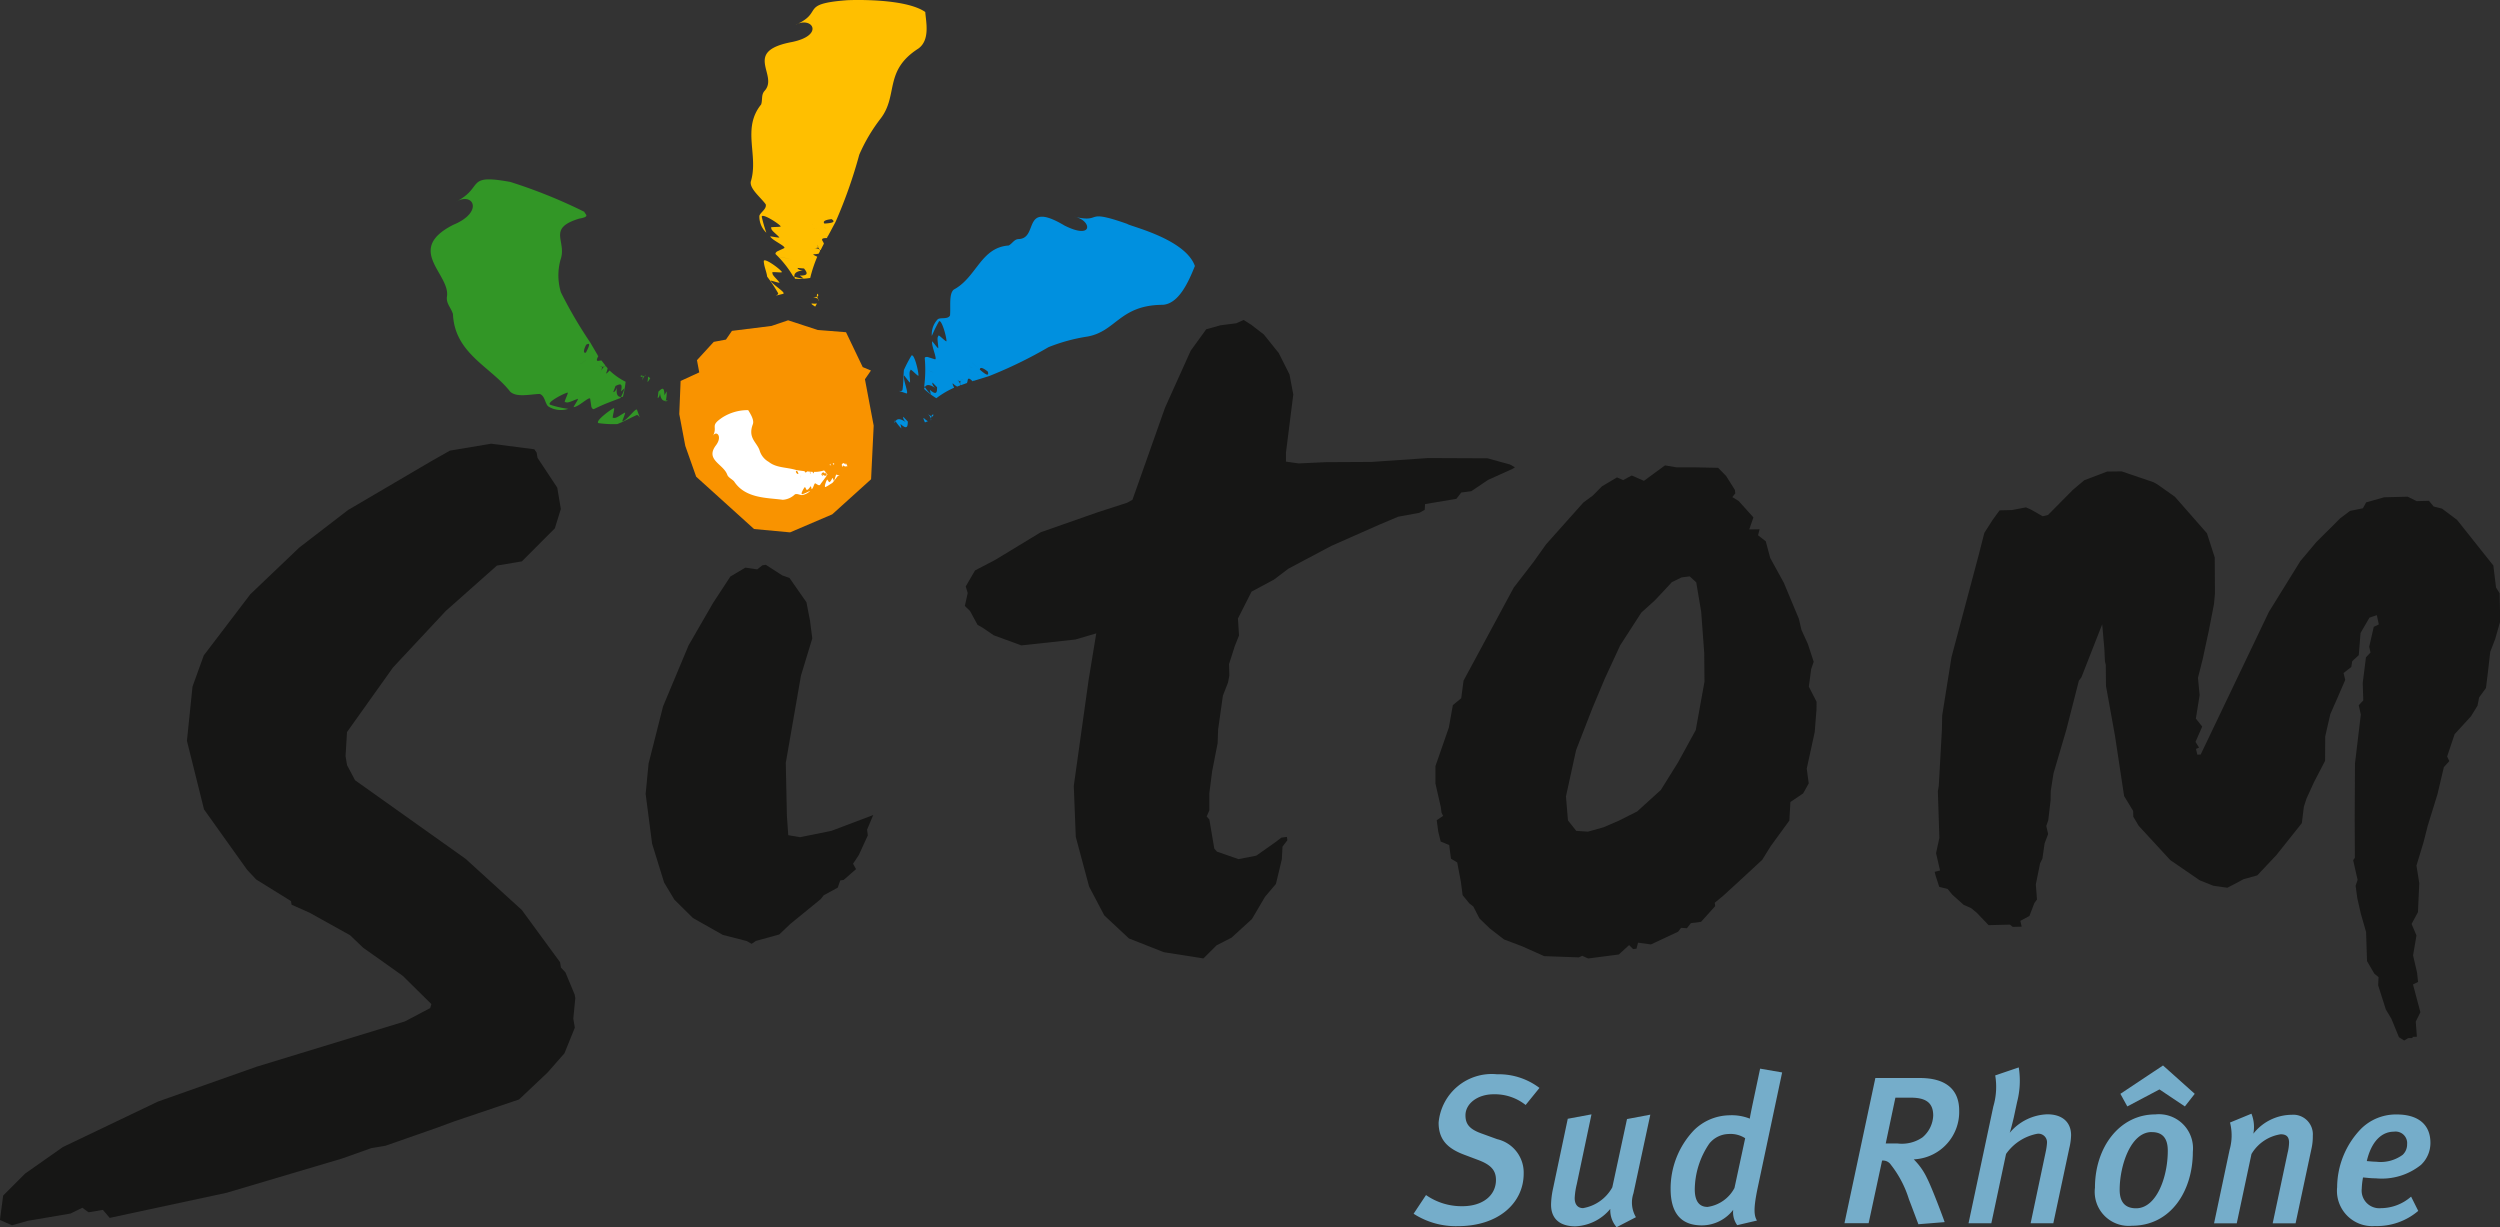 <?xml version="1.0" encoding="UTF-8"?>
<svg xmlns="http://www.w3.org/2000/svg" width="124.936" height="61.332" viewBox="0 0 124.936 61.332">
  <rect x="0" y="0" width="124.936" height="61.332" fill="#333333" stroke="none"/>
  <g id="Groupe_147" data-name="Groupe 147" transform="translate(-30.306 -251.878)">
    <g id="Groupe_1" data-name="Groupe 1" transform="translate(30.306 274.052)">
      <path id="Tracé_19" data-name="Tracé 19" d="M54.848,346.163l2.159.278.117.166.044.261.987,1.49.179,1.067-.3.968-1.646,1.65-1.248.21-2.554,2.266-2.638,2.825-2.3,3.229-.073,1.206.076.451.4.752,5.523,3.926,2.81,2.557,1.911,2.61.045.269.222.237.465,1.116.03.174-.1,1.025.076.45-.519,1.282-.845.962-1.423,1.344-3.212,1.085-.948.348-2.512.879-.711.119-1.471.523-5.763,1.71-5.84,1.254-.342-.4-.715.12-.31-.226-.593.289L31.69,385l-.787.223-.6-.266.161-1.221,1.1-1.1,1.885-1.325,4.749-2.271,4.933-1.743,7.411-2.264,1.262-.666.059-.2-1.427-1.409-1.459-1.037-.52-.367-.658-.628-2.02-1.123-.9-.4-.031-.182-1.737-1.079-.45-.478-2.158-3.023-.855-3.43.279-2.71.562-1.557,2.327-3.057,2.449-2.336,2.434-1.873,4.172-2.449.92-.52Z" transform="translate(-30.306 -346.163)" fill="#161615"></path>
    </g>
    <path id="Tracé_20" data-name="Tracé 20" d="M173.084,372.126l.262-.206.17-.022.818.527.362.127.848,1.215.176.9.117.906-.566,1.86-.759,4.363.056,2.643.068.97.588.1,1.572-.318,2.087-.79-.308.731.037.285-.448.979-.29.441.15.268-.621.541-.168.023-.126.362-.7.38-.148.191-1.512,1.234-.564.535-1.168.323-.212.144-.251-.141-1.19-.305-1.493-.845-.925-.915-.514-.856-.6-1.939-.324-2.492.148-1.517.724-2.86,1.275-3.046,1.223-2.119.866-1.322.748-.443Z" transform="translate(-104.937 -91.793)" fill="#161615"></path>
    <path id="Tracé_21" data-name="Tracé 21" d="M347.332,350.868l.92,0,1.157.024.4.409.436.693.023.169-.149.193.313.19.74.825-.208.6.516-.008-.076.3.385.3.223.835.679,1.236.752,1.8.131.56.322.706.289.886-.126.363-.117.879.387.756-.005.4-.087,1.106-.4,1.838.1.736-.281.5-.635.428-.053.928-.928,1.274-.429.689-1.08,1-.874.8-.417.344.022.169-.705.783-.509.067-.2.255-.29-.02-.148.192-1.359.637-.645-.088-.077.3-.168.021-.2-.2-.516.47-.17.022-1.36.177-.3-.133-.163.078-1.736-.062-1.1-.492-.908-.343-.7-.542-.526-.506-.309-.6-.191-.146-.342-.417-.089-.681-.181-.954-.312-.19-.089-.68-.425-.176-.123-.5-.075-.567.318-.214-.078-.164-.037-.282-.268-1.175,0-.866.671-1.93.2-1.121.418-.342.116-.879,2.507-4.648.986-1.279.635-.89,1.86-2.085.473-.35.459-.462.748-.444.307.134.431-.229.61.267,1.051-.772Zm.253,5.5-.488.236-.3.327-.558.592-.67.605-1.055,1.635-.765,1.655-.615,1.463L342.31,365l-.506,2.313.1,1.2.415.522.582.039.778-.217.764-.33.92-.463,1.186-1.077.858-1.378.884-1.613.436-2.419-.013-1.439-.152-2.055-.247-1.466-.327-.3Z" transform="translate(-233.24 -75.635)" fill="#161615"></path>
    <path id="Tracé_22" data-name="Tracé 22" d="M450.735,352.044l1.59.541.2.112.872.617,1.6,1.823.389,1.21.011,1.8-.048.526-.261,1.344-.165.76-.137.645-.238.937.083.869-.188,1.169.317.4-.335.765.178.286-.154.063.066.289.168-.006,3.408-7.126,1.572-2.54.8-.951,1.2-1.194.482-.364.646-.131.16-.294.9-.256,1.179-.029.445.222.617-.016.234.284.418.106.751.563,1.814,2.281.135,1.1.178.286.031,1.4-.249.878-.249.645-.114.993-.1.818-.344.474-.078.409-.329.533-.815.891L467,366.292l.109.231-.273.3-.316,1.346-.489,1.582-.208.82-.356,1.173.14.87-.064,1.456-.319.59.244.577-.17.992.2.868.049.463-.253.124.37,1.388-.232.471.057.754-.225.006.014.058-.224.005-.2.12-.262-.165-.378-.923-.275-.458-.386-1.212.02-.409-.208-.17-.368-.631-.047-1.454-.264-.921-.172-.755-.088-.637.1-.293-.222-.984.085-.118-.008-2.035.014-2.677.292-2.451-.04-.176-.065-.287.228-.24-.028-.872.161-1.283.228-.238-.065-.29.227-.994.253-.123-.1-.462-.367.125-.446.767-.089,1.109-.327.3-.046.291-.385.3.081.347-.408.942-.336.764-.255,1.112-.007,1.221-.551,1.062-.377.825-.133.41-.1.817-1.274,1.6-.954,1.013-.69.192-.453.244-.353.182-.7-.1-.684-.274-1.469-1.009-1.572-1.706-.274-.459-.008-.29-.452-.746-.456-3.012-.45-2.489-.01-1.047-.041-.174-.031-.64-.107-1.219-1.037,2.644-.129.177-.629,2.46-.638,2.168-.138.879-.008.464-.115.993-.1.294.092.4-.176.469-.11.76-.116.237-.213,1.052.058.754-.13.178-.248.646-.454.244.067.291-.448.01-.14-.112-1.066.026-.593-.622-.277-.227-.374-.165-.569-.509-.234-.285-.418-.105-.188-.579-.04-.173.268-.066-.2-.867.166-.761-.075-2.324.046-.293.156-2.8.013-.7.466-2.92,1.373-5.154.269-1.055.416-.651.345-.474.617-.015.7-.134.252.111.584.333.266-.063,1.241-1.254.569-.481,1.144-.436Z" transform="translate(-314.4 -76.609)" fill="#161615"></path>
    <g id="Groupe_10" data-name="Groupe 10" transform="translate(51.831 251.878)">
      <path id="Tracé_23" data-name="Tracé 23" d="M181.587,320.44l1.412.112.834,1.742.411.172-.3.436.437,2.319-.13,2.678-1.942,1.755-2.106.9-1.8-.167-2.893-2.615-.544-1.54-.3-1.587.066-1.657.932-.429-.114-.61.838-.915.61-.114.3-.436,1.975-.246.832-.282Z" transform="translate(-162.244 -303.949)" fill="#f99300"></path>
      <g id="Groupe_3" data-name="Groupe 3" transform="translate(23.18 10.813)">
        <g id="Groupe_2" data-name="Groupe 2">
          <path id="Tracé_24" data-name="Tracé 24" d="M226.609,340.935l.148-.06a.874.874,0,0,1-.192-.148C226.5,340.685,226.56,340.814,226.609,340.935Z" transform="translate(-225.091 -330.638)" fill="#0090df"></path>
          <path id="Tracé_25" data-name="Tracé 25" d="M228.074,340.935l.027-.009-.013-.062Z" transform="translate(-226.268 -330.749)" fill="#0090df"></path>
          <path id="Tracé_26" data-name="Tracé 26" d="M228.322,339.946c-.06,0-.087.04-.1.1C228.281,340.062,228.32,340.039,228.322,339.946Z" transform="translate(-226.381 -330.047)" fill="#0090df"></path>
          <path id="Tracé_27" data-name="Tracé 27" d="M227.516,339.9a.543.543,0,0,1,.146.225v0l.02-.118Z" transform="translate(-225.842 -330.012)" fill="#0090df"></path>
          <path id="Tracé_28" data-name="Tracé 28" d="M226.962,339.365l-.17-.165Z" transform="translate(-225.288 -329.476)" fill="#0090df"></path>
          <path id="Tracé_29" data-name="Tracé 29" d="M221.572,328.406c-.018-.075.333.463.3.315,0-.22-.068-.519.027-.584-.037-.15.431.4.394.246,0-.221-.219-1.113-.352-.976a6.82,6.82,0,0,0-.376.721c-.027.329-.023.694-.071,1-.032.058-.107.047-.177.041l.354.119C221.858,329.382,221.512,328.621,221.572,328.406Z" transform="translate(-221.099 -320.447)" fill="#0090df"></path>
          <path id="Tracé_30" data-name="Tracé 30" d="M220.909,341.028c-.016-.075-.049-.226-.049-.226.353.324.362.1.369-.118l-.222-.238c-.041.07.05.226.18.308-.337-.247-.485-.223-.57-.091A1.8,1.8,0,0,0,220.909,341.028Z" transform="translate(-220.566 -330.429)" fill="#0090df"></path>
          <path id="Tracé_31" data-name="Tracé 31" d="M220.408,341.313l.041-.09-.033-.045-.019.125Z" transform="translate(-220.398 -330.989)" fill="#0090df"></path>
          <path id="Tracé_32" data-name="Tracé 32" d="M227.292,306.943a4.258,4.258,0,0,1,.888-.525c-.051-.117-.118-.246-.048-.2a.907.907,0,0,0,.2.144l.138-.054.014-.071v0a.547.547,0,0,0-.15-.22l-.175-.163.175.163a.52.52,0,0,0,.168.1c.013-.058.038-.1.1-.1,0,.092-.038.118-.1.1l-.016.12.013.061.323-.115.026-.083c.015-.116.031-.232.251-.006l.059-.018-.042-.041.053.037.252-.078c-.026-.13-.068-.285-.076-.392l.232.228a.811.811,0,0,1-.111-.315c-.148-.129-.306-.278-.413-.364-.233-.23.273.6-.133.141.406.455-.1-.371.133-.141.107.085.265.234.413.364,0-.139.146-.106.4.1.077.281-.148.119-.4-.1a.811.811,0,0,0,.111.315l-.232-.228c.008.107.051.262.076.392l.5-.155a21.891,21.891,0,0,0,2.976-1.448,8.863,8.863,0,0,1,1.946-.53c1.438-.257,1.611-1.577,3.764-1.586.805-.051,1.29-1.156,1.605-1.939-.482-1.364-3.267-1.991-3.384-2.106-2.246-.793-1.166-.025-2.645-.355.867.15,1.006,1.194-.493.435-2.139-1.269-1.277.619-2.267.679-.244,0-.319.214-.517.322-1.4.1-1.6,1.59-2.739,2.2-.26.208-.152.859-.192,1.294-.106.213-.47.09-.61.189a1.078,1.078,0,0,0-.3.837,7.062,7.062,0,0,1,.355-.724c.128-.139.374.745.377.965.04.148-.44-.387-.4-.238-.093.067-.014.363-.01.584.039.148-.324-.383-.305-.31-.054.215.309.967.119.884l-.354-.112c-.058,0-.112,0-.137.046l.015.186c.131.148.274.342.419.537-.057,0-.189-.085-.246-.088.057,0,.19.085.246.088-.144-.2-.287-.389-.419-.537a6.47,6.47,0,0,1-.04,1.228l.035.046c.08-.133.227-.161.568.08-.132-.081-.226-.234-.187-.305l.226.233c0,.221-.006.442-.364.125l.054.225a1.77,1.77,0,0,1-.3-.358l-.041.089A3.857,3.857,0,0,0,227.292,306.943Z" transform="translate(-225.203 -297.855)" fill="#0090df"></path>
          <path id="Tracé_33" data-name="Tracé 33" d="M234.367,332.594l-.027.081.277-.087C234.4,332.36,234.381,332.476,234.367,332.594Z" transform="translate(-231.06 -324.319)" fill="#0090df"></path>
        </g>
      </g>
      <g id="Groupe_5" data-name="Groupe 5" transform="translate(15.984 0)">
        <g id="Groupe_4" data-name="Groupe 4">
          <path id="Tracé_34" data-name="Tracé 34" d="M202.94,316.522l.09-.157a.756.756,0,0,1-.244,0C202.7,316.377,202.831,316.448,202.94,316.522Z" transform="translate(-199.711 -301.199)" fill="#ffbf00"></path>
          <path id="Tracé_35" data-name="Tracé 35" d="M204.188,315.513l.017-.027-.046-.045Z" transform="translate(-200.782 -300.492)" fill="#ffbf00"></path>
          <path id="Tracé_36" data-name="Tracé 36" d="M203.924,314.275c-.053.04-.049.1-.028.157C203.956,314.405,203.975,314.356,203.924,314.275Z" transform="translate(-200.569 -299.6)" fill="#ffbf00"></path>
          <path id="Tracé_37" data-name="Tracé 37" d="M203.088,314.965a.481.481,0,0,1,.251.093v0l-.051-.117Z" transform="translate(-199.962 -300.111)" fill="#ffbf00"></path>
          <path id="Tracé_38" data-name="Tracé 38" d="M202.318,314.954c-.093-.014-.184-.016-.237-.025Z" transform="translate(-199.192 -300.101)" fill="#ffbf00"></path>
          <path id="Tracé_39" data-name="Tracé 39" d="M192.956,308.214c-.06-.047.545.17.427.073-.132-.178-.367-.355-.338-.468-.124-.093.582.035.459-.059-.137-.18-.881-.714-.895-.527.013.283.139.522.169.775a8.154,8.154,0,0,1,.551.831c.006.062-.062.091-.123.121l.36-.089C193.77,308.827,193.041,308.41,192.956,308.214Z" transform="translate(-191.949 -294.184)" fill="#ffbf00"></path>
          <path id="Tracé_40" data-name="Tracé 40" d="M192.779,265.769a6.58,6.58,0,0,1,.353-1.061c-.115-.056-.252-.109-.17-.127a.849.849,0,0,0,.243-.029l.07-.144-.036-.065,0,0a.5.5,0,0,0-.259-.062h-.24c.056,0,.146,0,.24,0a.512.512,0,0,0,.2-.041c-.029-.056-.041-.108.007-.151.06.073.051.121-.007.151l.066.105.05.038.167-.33-.036-.084c-.067-.1-.132-.2.183-.192l.032-.059h-.059l.065-.011.136-.25c-.106-.082-.242-.17-.32-.246l.326,0a.777.777,0,0,1-.3-.16c-.2.011-.414.014-.551.028-.327,0,.605.257,0,.207.609.049-.323-.211,0-.207.136-.014.354-.017.551-.028-.1-.106.035-.191.358-.221.248.159-.028.2-.358.221a.777.777,0,0,0,.3.16l-.326,0a4.013,4.013,0,0,0,.32.246l.266-.5a23.908,23.908,0,0,0,1.181-3.35,8.454,8.454,0,0,1,1.071-1.81c.888-1.163.148-2.379,1.876-3.488.611-.433.381-1.361.351-1.831-1.012-.708-3.789-.6-3.947-.586-2.375.187-1.095.587-2.538,1.228.826-.451,1.477.517-.174.857-2.507.47-.65,1.646-1.369,2.439-.181.2-.095.435-.174.682-.98,1.211-.111,2.55-.52,3.865-.048.357.482.764.747,1.122.067.238-.282.415-.317.585a1.119,1.119,0,0,0,.348.837,7.591,7.591,0,0,1-.228-.795c0-.195.781.29.932.457.129.084-.587.021-.456.1-.023.117.234.285.386.452.129.086-.5-.062-.434-.02.1.2.873.518.674.587l-.34.159c-.046.037-.086.075-.072.129l.134.133c.2.026.431.077.668.13-.045.037-.2.066-.245.1.047-.035.2-.064.245-.1-.237-.052-.472-.1-.668-.13a5.373,5.373,0,0,1,.752.985l.056.013c-.021-.161.075-.281.495-.326-.155.027-.325-.03-.339-.113l.325.028c.138.177.274.362-.207.353l.184.145a1.657,1.657,0,0,1-.457-.087l.024.1A3.385,3.385,0,0,0,192.779,265.769Z" transform="translate(-189.798 -251.878)" fill="#ffbf00"></path>
          <path id="Tracé_41" data-name="Tracé 41" d="M204.053,303.81l.032.084.15-.274C203.918,303.6,203.985,303.706,204.053,303.81Z" transform="translate(-200.657 -291.451)" fill="#ffbf00"></path>
        </g>
      </g>
      <g id="Groupe_7" data-name="Groupe 7" transform="translate(0 8.97)">
        <g id="Groupe_6" data-name="Groupe 6">
          <path id="Tracé_42" data-name="Tracé 42" d="M168.034,331.976l-.111-.076a1.024,1.024,0,0,1-.025.236C167.9,332.214,167.967,332.087,168.034,331.976Z" transform="translate(-157.064 -322.05)" fill="#329626"></path>
          <path id="Tracé_43" data-name="Tracé 43" d="M167.383,331.523l-.018-.017-.042.044Z" transform="translate(-156.624 -321.748)" fill="#329626"></path>
          <path id="Tracé_44" data-name="Tracé 44" d="M166.387,331.672c.022.052.068.051.12.032C166.5,331.644,166.462,331.625,166.387,331.672Z" transform="translate(-155.909 -321.855)" fill="#329626"></path>
          <path id="Tracé_45" data-name="Tracé 45" d="M166.839,331.937a.61.61,0,0,1,.112-.243h0l-.1.047Z" transform="translate(-156.255 -321.891)" fill="#329626"></path>
          <path id="Tracé_46" data-name="Tracé 46" d="M166.666,332.731c-.024.091-.039.18-.053.232Z" transform="translate(-156.082 -322.685)" fill="#329626"></path>
          <path id="Tracé_47" data-name="Tracé 47" d="M158.607,339.251c-.058.052.217-.528.105-.424-.2.1-.436.307-.557.248-.123.1.123-.575,0-.472-.208.108-.945.662-.742.741a5.283,5.283,0,0,0,.937.047c.321-.122.66-.315.967-.451.073-.005.112.064.157.127l-.134-.365C159.311,338.493,158.843,339.212,158.607,339.251Z" transform="translate(-149.023 -327.168)" fill="#329626"></path>
          <path id="Tracé_48" data-name="Tracé 48" d="M170.5,334.616c-.036.065-.114.194-.114.194-.006-.48-.14-.326-.3-.18l-.037.321c.078-.018.128-.191.11-.34.025.409.154.5.3.472A2.15,2.15,0,0,0,170.5,334.616Z" transform="translate(-158.707 -324.028)" fill="#329626"></path>
          <path id="Tracé_49" data-name="Tracé 49" d="M171.839,336.882l-.087.033-.007.056.095-.074Z" transform="translate(-160.006 -325.861)" fill="#329626"></path>
          <path id="Tracé_50" data-name="Tracé 50" d="M131.572,300.125a3.284,3.284,0,0,1-.8-.562c-.088.09-.183.2-.168.119a.988.988,0,0,0,.068-.233l-.091-.107-.068.013,0,0a.571.571,0,0,0-.155.217l-.093.219c.024-.05.053-.135.093-.219l.044-.192c-.057.008-.106,0-.121-.056.085-.031.12-.006.121.056l.114-.028.051-.034-.2-.255-.084.005c-.111.026-.225.049-.074-.224l-.031-.048-.027.052.021-.061-.126-.212a3.482,3.482,0,0,1-.348.185s.108-.187.163-.281a.833.833,0,0,1-.272.191c-.09.174-.2.364-.25.489-.16.285.5-.423.169.09.331-.513-.329.2-.169-.09.055-.125.16-.315.25-.489-.131.04-.134-.11.013-.395.25-.146.138.1-.013.395a.833.833,0,0,0,.272-.191c-.055.094-.163.281-.163.281a3.482,3.482,0,0,0,.348-.185l-.244-.417a22.141,22.141,0,0,1-1.462-2.5,2.917,2.917,0,0,1-.021-1.628c.337-.939-.7-1.564.936-2.058.585-.1.277-.218.258-.338a25.744,25.744,0,0,0-3.705-1.495c-2.284-.417-1.282.259-2.709.987.877-.5,1.392.526-.141,1.157-2.44,1.241-.134,2.461-.314,3.588-.047.346.2.544.3.87.087,1.983,1.891,2.629,2.861,3.88.321.3,1,.129,1.471.113.265.078.27.491.432.623a1.181,1.181,0,0,0,1,.121,4.581,4.581,0,0,1-.906-.206c-.195-.109.637-.542.85-.6.131-.075-.226.546-.087.467.11.077.38-.082.6-.15.131-.083-.247.437-.182.4.246,0,.826-.6.822-.39l.057.381c.025.057.053.109.113.116l.174-.083c.079-.182.2-.392.316-.6.022.054.006.211.03.266-.024-.055-.008-.212-.03-.266-.119.211-.237.422-.316.6.413-.2.807-.335,1.166-.476l.024-.053c-.163,0-.263-.127-.19-.544-.017.155-.112.307-.194.3l.113-.305c.2-.094.384-.184.27.274,0,0,.118-.1.175-.155a1.831,1.831,0,0,1-.175.43l.1-.007A4.986,4.986,0,0,0,131.572,300.125Z" transform="translate(-121.833 -290.017)" fill="#329626"></path>
          <path id="Tracé_51" data-name="Tracé 51" d="M157.82,329.026l.082,0-.161-.223C157.593,329.078,157.708,329.053,157.82,329.026Z" transform="translate(-149.243 -319.678)" fill="#329626"></path>
        </g>
      </g>
      <g id="Groupe_9" data-name="Groupe 9" transform="translate(14.081 20.471)">
        <g id="Groupe_8" data-name="Groupe 8">
          <path id="Tracé_52" data-name="Tracé 52" d="M207.31,350.329l-.077.007.055.066C207.31,350.422,207.307,350.373,207.31,350.329Z" transform="translate(-201.23 -347.647)" fill="#fff"></path>
          <path id="Tracé_53" data-name="Tracé 53" d="M206.862,350.381h-.014l-.007.022Z" transform="translate(-200.931 -347.686)" fill="#fff"></path>
          <path id="Tracé_54" data-name="Tracé 54" d="M206.431,350.64l.064-.024C206.473,350.605,206.451,350.61,206.431,350.64Z" transform="translate(-200.616 -347.862)" fill="#fff"></path>
          <path id="Tracé_55" data-name="Tracé 55" d="M206.754,350.563l-.018-.088h0l-.033.038Z" transform="translate(-200.824 -347.758)" fill="#fff"></path>
          <path id="Tracé_56" data-name="Tracé 56" d="M206.918,350.85l.042.069Z" transform="translate(-200.989 -348.045)" fill="#fff"></path>
          <path id="Tracé_57" data-name="Tracé 57" d="M206.035,353.009c-.008.027-.052-.183-.069-.13-.051.074-.086.181-.146.2-.018.054-.109-.169-.126-.116-.051.074-.164.4-.068.361.143-.067.227-.146.35-.215l.257-.334h.092l-.14-.067C206.116,352.658,206.113,352.941,206.035,353.009Z" transform="translate(-199.972 -349.458)" fill="#fff"></path>
          <path id="Tracé_58" data-name="Tracé 58" d="M209.358,350.3l-.02.079c-.1-.135-.145-.062-.191.011l.055.1c.032-.02.02-.079-.023-.117.106.109.18.111.244.074A.433.433,0,0,0,209.358,350.3Z" transform="translate(-202.694 -347.628)" fill="#fff"></path>
          <path id="Tracé_59" data-name="Tracé 59" d="M210.357,350.8l-.036.027.007.018.032-.04Z" transform="translate(-203.591 -348.007)" fill="#fff"></path>
          <path id="Tracé_60" data-name="Tracé 60" d="M187.284,341.96a1.431,1.431,0,0,1-.507.074c-.007.042-.008.091-.029.068l-.049-.072-.073,0-.023.019h0l.009.088.035.075-.035-.075-.046-.056-.068.014c.024-.027.046-.029.068-.014l.037-.033.009-.02-.166-.016-.032.021c-.036.032-.073.064-.106-.037l-.029,0,.007.019-.012-.019-.123-.016-.074.129s-.022-.069-.033-.1l-.041.111.07.173c.034.1.051-.22.1-.022-.045-.2-.062.126-.1.022l-.07-.173c-.037.042-.09.009-.132-.092.047-.1.091-.012.132.092l.041-.111c.011.035.033.1.033.1l.074-.129-.242-.032c-.5-.157-1-.1-1.394-.415a.966.966,0,0,1-.455-.576c-.142-.409-.595-.619-.337-1.3.084-.216-.134-.548-.232-.708a2.355,2.355,0,0,0-1.285.364c-.665.447-.206.42-.488.952.147-.337.515-.042.172.429-.569.738.351.939.552,1.474.047.146.218.212.342.338.563.87,1.662.816,2.436.924a.962.962,0,0,0,.608-.273c.122-.048.257.046.359.036a.726.726,0,0,0,.408-.209c-.139.052-.239.12-.4.167-.107.023.059-.281.121-.348.025-.051.091.182.118.131.065-.007.116-.107.177-.174.024-.05.045.163.057.138.091-.058.124-.337.19-.284l.14.084.078,0,.039-.064-.061-.218.091.052-.091-.052.061.218.307-.412-.006-.018c-.066.038-.14.035-.236-.075.04.039.047.1.013.119l-.047-.1c.052-.074.1-.148.191-.011l.026-.08a.394.394,0,0,1,.054.146l.038-.027A1.086,1.086,0,0,0,187.284,341.96Z" transform="translate(-181.707 -338.924)" fill="#fff"></path>
          <path id="Tracé_61" data-name="Tracé 61" d="M202.008,352.188l.032-.02-.14-.016C201.935,352.254,201.972,352.221,202.008,352.188Z" transform="translate(-197.151 -349.041)" fill="#fff"></path>
        </g>
      </g>
    </g>
    <g id="Groupe_11" data-name="Groupe 11" transform="translate(100.954 305.126)">
      <path id="Tracé_62" data-name="Tracé 62" d="M336.3,481.7a2.475,2.475,0,0,0-1.607-.535c-.787,0-1.4.462-1.4,1.05,0,.42.179.682.777.9l.809.294a1.714,1.714,0,0,1,1.323,1.721c0,1.449-1.239,2.625-3.286,2.625a3.888,3.888,0,0,1-2.215-.62l.62-.934a3.1,3.1,0,0,0,1.816.557c1.029,0,1.68-.546,1.68-1.312,0-.462-.231-.746-.861-.987l-.724-.273c-.84-.315-1.281-.756-1.281-1.606a2.666,2.666,0,0,1,2.919-2.415,3.374,3.374,0,0,1,2.121.682Z" transform="translate(-330.705 -479.727)" fill="#75adca"></path>
      <path id="Tracé_63" data-name="Tracé 63" d="M364.013,492.64a1.438,1.438,0,0,0,.126,1.187l-.966.5a1.288,1.288,0,0,1-.315-.914,2.4,2.4,0,0,1-1.743.871c-.767,0-1.218-.367-1.218-1.081a4.12,4.12,0,0,1,.1-.809l.735-3.485,1.186-.221-.735,3.486a3.672,3.672,0,0,0-.105.7c0,.325.158.5.42.5a2.065,2.065,0,0,0,1.46-1.039l.735-3.412,1.165-.22Z" transform="translate(-353.032 -486.247)" fill="#75adca"></path>
      <path id="Tracé_64" data-name="Tracé 64" d="M389.667,484.84c-.241,1.123-.2,1.459-.053,1.711l-.986.231a1.094,1.094,0,0,1-.2-.766,1.986,1.986,0,0,1-1.564.777c-1.06,0-1.564-.63-1.564-1.827a4.226,4.226,0,0,1,1.166-2.929,2.577,2.577,0,0,1,1.774-.746,2.443,2.443,0,0,1,1.018.168c0-.052.1-.535.137-.714l.378-1.785,1.1.19Zm-1.47-2.614a1.274,1.274,0,0,0-.966.483,4.135,4.135,0,0,0-.724,2.279c0,.577.21.882.64.882a1.807,1.807,0,0,0,1.344-.945l.535-2.488A1.345,1.345,0,0,0,388.2,482.226Z" transform="translate(-372.46 -478.803)" fill="#75adca"></path>
      <path id="Tracé_65" data-name="Tracé 65" d="M425.785,485.024l-.1.01a3.261,3.261,0,0,1,.661.934c.262.514.829,2.037.882,2.2l-1.313.105c-.073-.19-.378-1.008-.473-1.25a5.346,5.346,0,0,0-.9-1.721.476.476,0,0,0-.441-.21l-.672,3.129h-1.208l1.544-7.255h2.226c1.3,0,1.963.577,1.963,1.627A2.371,2.371,0,0,1,425.785,485.024Zm-.252-3.076h-.767l-.483,2.289h.588a1.808,1.808,0,0,0,1.249-.305,1.5,1.5,0,0,0,.536-1.091C426.656,482.21,426.3,481.948,425.533,481.948Z" transform="translate(-400.693 -480.341)" fill="#75adca"></path>
      <path id="Tracé_66" data-name="Tracé 66" d="M453.637,482.725l-.8,3.759h-1.134l.756-3.58a2.928,2.928,0,0,0,.063-.441.428.428,0,0,0-.494-.451,2.466,2.466,0,0,0-1.553,1.008l-.735,3.464H448.6l1.239-5.837a3.467,3.467,0,0,0,.095-1.553l1.176-.4a4.216,4.216,0,0,1-.084,1.733l-.157.735c-.042.19-.147.609-.21.8a2.553,2.553,0,0,1,1.879-.924c.777,0,1.187.42,1.187,1.04A2.963,2.963,0,0,1,453.637,482.725Z" transform="translate(-420.872 -478.599)" fill="#75adca"></path>
      <path id="Tracé_67" data-name="Tracé 67" d="M477.321,486.3a1.7,1.7,0,0,1-1.848-1.9c0-2.047,1.249-3.664,3.013-3.664a1.705,1.705,0,0,1,1.879,1.869C480.366,484.549,479.274,486.3,477.321,486.3Zm.987-4.682c-1.05,0-1.6,1.679-1.6,2.887,0,.64.3.923.819.923,1.029,0,1.586-1.575,1.586-2.866C479.117,481.851,478.78,481.62,478.308,481.62Zm1.659-1.281-1.27-.85-1.607.85-.346-.63,2.131-1.417,1.585,1.417Z" transform="translate(-441.427 -478.292)" fill="#75adca"></path>
      <path id="Tracé_68" data-name="Tracé 68" d="M505.664,490.2l-.809,3.8h-1.144l.745-3.517a2.436,2.436,0,0,0,.074-.514c0-.3-.137-.42-.42-.42a2.057,2.057,0,0,0-1.459.987L501.915,494h-1.134l.777-3.675a2.615,2.615,0,0,0,.021-1.364l1.071-.441a1.793,1.793,0,0,1,.095,1,2.456,2.456,0,0,1,1.911-.945.979.979,0,0,1,1.06,1.05A2.707,2.707,0,0,1,505.664,490.2Z" transform="translate(-460.783 -486.112)" fill="#75adca"></path>
      <path id="Tracé_69" data-name="Tracé 69" d="M531.124,491.213a3.129,3.129,0,0,1-2.257.672c-.294,0-.546-.042-.64-.042a3.747,3.747,0,0,0-.063.556.882.882,0,0,0,.966.977,2.3,2.3,0,0,0,1.5-.577l.357.714a3.179,3.179,0,0,1-2.163.756,1.764,1.764,0,0,1-1.89-1.942,4.235,4.235,0,0,1,1.187-2.909,2.473,2.473,0,0,1,1.795-.724c1.029,0,1.68.473,1.68,1.417A1.5,1.5,0,0,1,531.124,491.213Zm-1.354-1.659c-.6,0-1.123.473-1.354,1.47.064,0,.284.031.462.031a1.864,1.864,0,0,0,1.333-.346.711.711,0,0,0,.22-.525A.579.579,0,0,0,529.77,489.554Z" transform="translate(-480.785 -486.247)" fill="#75adca"></path>
    </g>
    <path id="Tracé_70" data-name="Tracé 70" d="M249.233,319.867l.373.235.635.489.747.93.538,1.07.188,1-.365,2.9,0,.456.638.088,1.359-.062,2.282-.012,2.825-.194,2.968.013,1.124.31.246.14-.105.07-1.238.56-.84.565-.5.065-.244.317-1.563.261-.019.288-.267.148-1.059.195-.972.41-2.373,1.051-2.135,1.132-.727.55-1.12.6-.68,1.342.053.85-.214.54-.285.891.017.569-.068.352-.256.659-.238,1.686-.025.686-.274,1.405-.141,1.1,0,.856-.133.3.135.154.246,1.451.133.153,1.076.375.89-.174.992-.7.26-.2.28-.037.021.168-.243.317-.033.631-.111.469-.185.766-.544.642-.654,1.111-1.02.932-.748.382-.657.656-1.979-.312-1.744-.688-1.232-1.152-.758-1.44-.665-2.48-.1-2.554.74-5.286.382-2.332-1.044.306-2.7.294-1.378-.505-.562-.383-.248-.139-.376-.693-.259-.251.144-.646-.1-.33.466-.8,1.015-.531,2.273-1.379,2.836-.995,1.477-.478.266-.149,1.627-4.6,1.283-2.848.775-1.071.714-.2.786-.1Z" transform="translate(-156.777 -51.999)" fill="#161615"></path>
  </g>
</svg>
